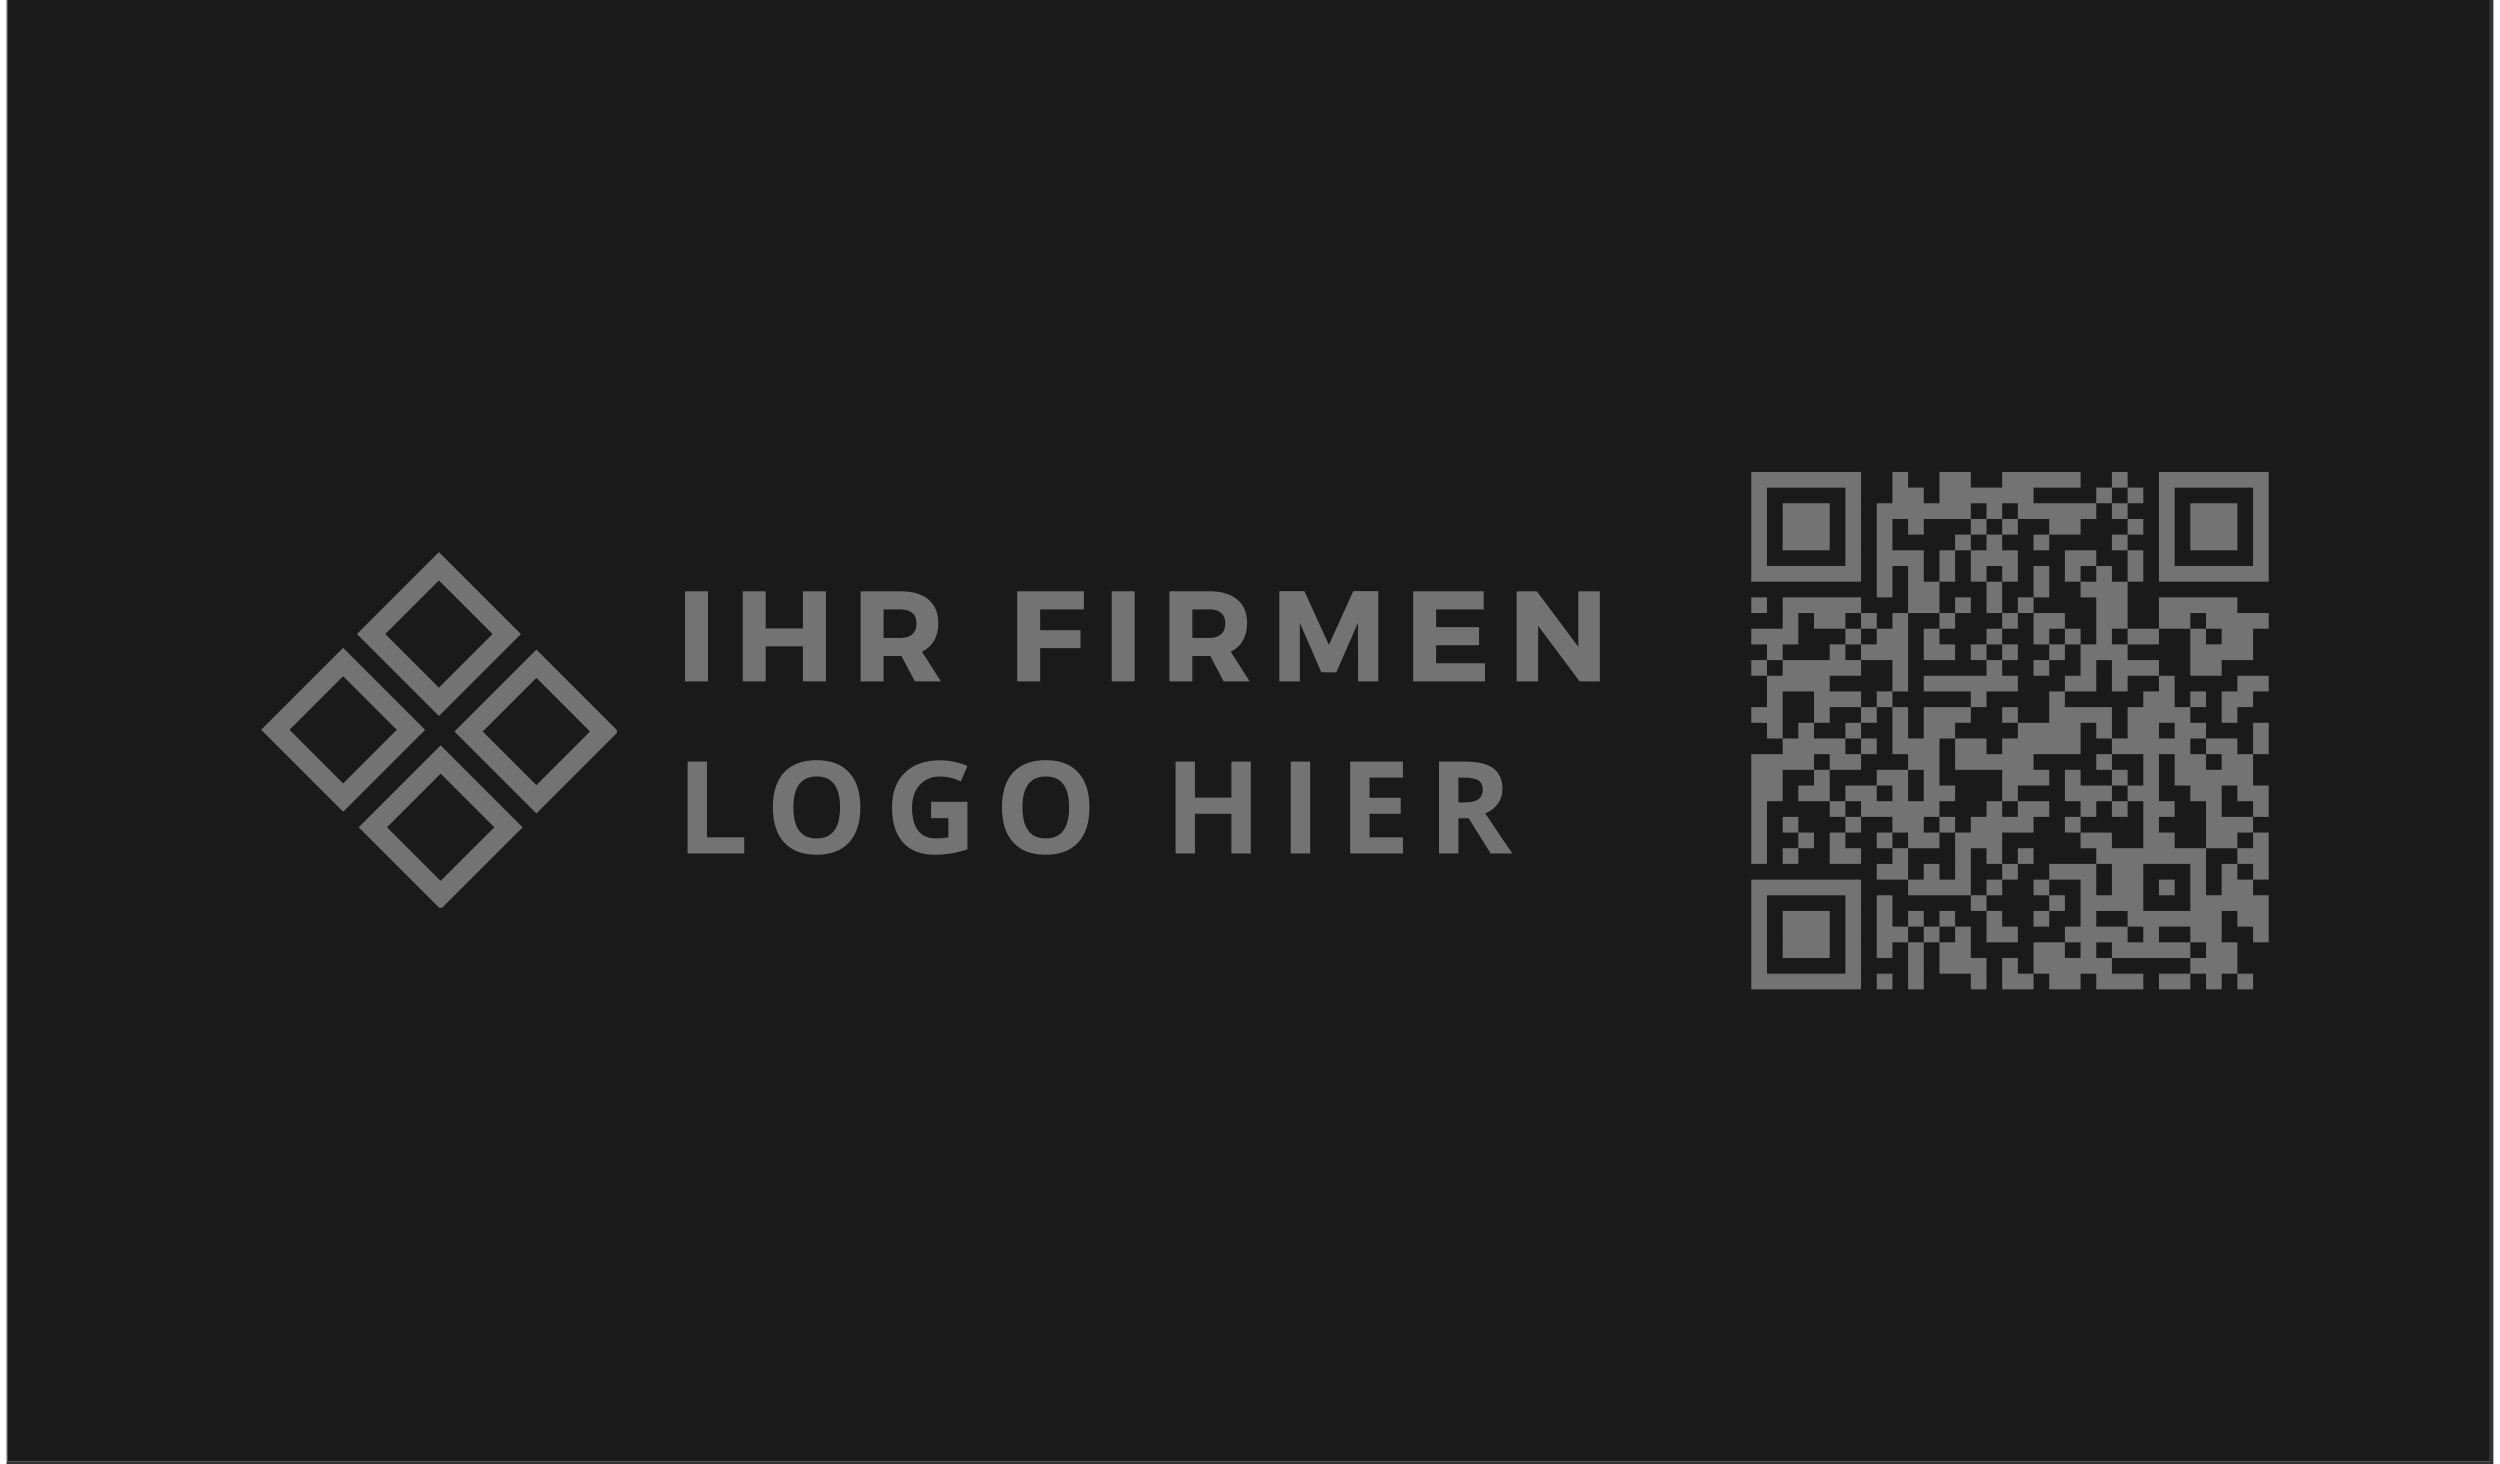 <?xml version="1.0" encoding="UTF-8"?>
<svg xmlns="http://www.w3.org/2000/svg" xmlns:xlink="http://www.w3.org/1999/xlink" width="321" zoomAndPan="magnify" viewBox="0 0 240.75 141.75" height="188" preserveAspectRatio="xMidYMid meet" version="1.0">
  <rect x="0" y="0" width="240.75" height="141.75" fill="#333333" stroke="none"/>
  <defs>
    <g></g>
    <clipPath id="0a06253987">
      <path d="M 0.086 0 L 240.414 0 L 240.414 141.5 L 0.086 141.5 Z M 0.086 0 " clip-rule="nonzero"></path>
    </clipPath>
    <clipPath id="797b1e5ebf">
      <path d="M 33 53.449 L 50 53.449 L 50 70 L 33 70 Z M 33 53.449 " clip-rule="nonzero"></path>
    </clipPath>
    <clipPath id="cd0b053896">
      <path d="M 43 62 L 59.082 62 L 59.082 79 L 43 79 Z M 43 62 " clip-rule="nonzero"></path>
    </clipPath>
    <clipPath id="21f871daed">
      <path d="M 24.645 62 L 41 62 L 41 79 L 24.645 79 Z M 24.645 62 " clip-rule="nonzero"></path>
    </clipPath>
    <clipPath id="b1084a0cbb">
      <path d="M 34 72 L 50 72 L 50 87.887 L 34 87.887 Z M 34 72 " clip-rule="nonzero"></path>
    </clipPath>
    <clipPath id="b0b91dc3cf">
      <path d="M 165.871 42.652 L 222.051 42.652 L 222.051 98.832 L 165.871 98.832 Z M 165.871 42.652 " clip-rule="nonzero"></path>
    </clipPath>
  </defs>
  <g clip-path="url(#0a06253987)">
    <path fill="#ffffff" d="M 0.086 0 L 240.414 0 L 240.414 141.5 L 0.086 141.5 Z M 0.086 0 " fill-opacity="1" fill-rule="nonzero"></path>
    <path fill="#1a1a1a" d="M 0.086 0 L 240.414 0 L 240.414 141.5 L 0.086 141.5 Z M 0.086 0 " fill-opacity="1" fill-rule="nonzero"></path>
  </g>
  <g clip-path="url(#797b1e5ebf)">
    <path fill="#737373" d="M 41.852 69.32 L 33.918 61.383 L 41.852 53.449 L 49.789 61.383 Z M 36.66 61.383 L 41.852 66.578 L 47.047 61.383 L 41.852 56.191 Z M 36.66 61.383 " fill-opacity="1" fill-rule="nonzero"></path>
  </g>
  <g clip-path="url(#cd0b053896)">
    <path fill="#737373" d="M 51.289 78.754 L 43.352 70.82 L 51.289 62.883 L 59.223 70.82 Z M 46.094 70.82 L 51.289 76.012 L 56.48 70.82 L 51.289 65.625 Z M 46.094 70.82 " fill-opacity="1" fill-rule="nonzero"></path>
  </g>
  <g clip-path="url(#21f871daed)">
    <path fill="#737373" d="M 32.578 78.59 L 24.645 70.656 L 32.578 62.719 L 40.516 70.656 Z M 27.387 70.656 L 32.578 75.848 L 37.773 70.656 L 32.578 65.461 Z M 27.387 70.656 " fill-opacity="1" fill-rule="nonzero"></path>
  </g>
  <g clip-path="url(#b1084a0cbb)">
    <path fill="#737373" d="M 42.016 88.027 L 34.082 80.094 L 42.016 72.156 L 49.953 80.094 Z M 36.824 80.094 L 42.016 85.285 L 47.215 80.094 L 42.023 74.898 Z M 36.824 80.094 " fill-opacity="1" fill-rule="nonzero"></path>
  </g>
  <g fill="#737373" fill-opacity="1">
    <g transform="translate(64.804, 65.965)">
      <g>
        <path d="M 3.094 0 L 0.875 0 L 0.875 -8.719 L 3.094 -8.719 Z M 3.094 0 "></path>
      </g>
    </g>
  </g>
  <g fill="#737373" fill-opacity="1">
    <g transform="translate(70.392, 65.965)">
      <g>
        <path d="M 8.922 0 L 6.703 0 L 6.703 -3.391 L 3.094 -3.391 L 3.094 0 L 0.875 0 L 0.875 -8.719 L 3.094 -8.719 L 3.094 -5.125 L 6.703 -5.125 L 6.703 -8.719 L 8.922 -8.719 Z M 8.922 0 "></path>
      </g>
    </g>
  </g>
  <g fill="#737373" fill-opacity="1">
    <g transform="translate(81.805, 65.965)">
      <g>
        <path d="M 6.125 0 L 4.828 -2.453 L 3.094 -2.453 L 3.094 0 L 0.875 0 L 0.875 -8.719 L 4.766 -8.719 C 5.922 -8.719 6.812 -8.453 7.438 -7.922 C 8.07 -7.398 8.391 -6.648 8.391 -5.672 C 8.391 -4.328 7.863 -3.395 6.812 -2.875 L 8.641 0 Z M 3.094 -4.203 L 4.766 -4.203 C 5.242 -4.203 5.613 -4.32 5.875 -4.562 C 6.145 -4.801 6.281 -5.148 6.281 -5.609 C 6.281 -6.055 6.145 -6.395 5.875 -6.625 C 5.613 -6.852 5.242 -6.969 4.766 -6.969 L 3.094 -6.969 Z M 3.094 -4.203 "></path>
      </g>
    </g>
  </g>
  <g fill="#737373" fill-opacity="1">
    <g transform="translate(92.446, 65.965)">
      <g></g>
    </g>
  </g>
  <g fill="#737373" fill-opacity="1">
    <g transform="translate(96.964, 65.965)">
      <g>
        <path d="M 7.328 -6.969 L 3.094 -6.969 L 3.094 -4.953 L 7 -4.953 L 7 -3.219 L 3.094 -3.219 L 3.094 0 L 0.875 0 L 0.875 -8.719 L 7.328 -8.719 Z M 7.328 -6.969 "></path>
      </g>
    </g>
  </g>
  <g fill="#737373" fill-opacity="1">
    <g transform="translate(106.112, 65.965)">
      <g>
        <path d="M 3.094 0 L 0.875 0 L 0.875 -8.719 L 3.094 -8.719 Z M 3.094 0 "></path>
      </g>
    </g>
  </g>
  <g fill="#737373" fill-opacity="1">
    <g transform="translate(111.7, 65.965)">
      <g>
        <path d="M 6.125 0 L 4.828 -2.453 L 3.094 -2.453 L 3.094 0 L 0.875 0 L 0.875 -8.719 L 4.766 -8.719 C 5.922 -8.719 6.812 -8.453 7.438 -7.922 C 8.07 -7.398 8.391 -6.648 8.391 -5.672 C 8.391 -4.328 7.863 -3.395 6.812 -2.875 L 8.641 0 Z M 3.094 -4.203 L 4.766 -4.203 C 5.242 -4.203 5.613 -4.32 5.875 -4.562 C 6.145 -4.801 6.281 -5.148 6.281 -5.609 C 6.281 -6.055 6.145 -6.395 5.875 -6.625 C 5.613 -6.852 5.242 -6.969 4.766 -6.969 L 3.094 -6.969 Z M 3.094 -4.203 "></path>
      </g>
    </g>
  </g>
  <g fill="#737373" fill-opacity="1">
    <g transform="translate(122.341, 65.965)">
      <g>
        <path d="M 10.453 0 L 8.5 0 L 8.484 -5.672 L 6.391 -0.875 L 4.938 -0.875 L 2.859 -5.672 L 2.859 0 L 0.875 0 L 0.875 -8.734 L 3.297 -8.734 L 5.672 -3.531 L 8.031 -8.734 L 10.453 -8.734 Z M 10.453 0 "></path>
      </g>
    </g>
  </g>
  <g fill="#737373" fill-opacity="1">
    <g transform="translate(135.298, 65.965)">
      <g>
        <path d="M 7.703 -6.969 L 3.094 -6.969 L 3.094 -5.25 L 7.25 -5.25 L 7.25 -3.5 L 3.094 -3.5 L 3.094 -1.75 L 7.828 -1.75 L 7.828 0 L 0.875 0 L 0.875 -8.719 L 7.703 -8.719 Z M 7.703 -6.969 "></path>
      </g>
    </g>
  </g>
  <g fill="#737373" fill-opacity="1">
    <g transform="translate(145.316, 65.965)">
      <g>
        <path d="M 8.922 0 L 6.969 0 L 2.953 -5.375 L 2.953 0 L 0.875 0 L 0.875 -8.719 L 2.828 -8.719 L 6.844 -3.344 L 6.844 -8.719 L 8.922 -8.719 Z M 8.922 0 "></path>
      </g>
    </g>
  </g>
  <g fill="#737373" fill-opacity="1">
    <g transform="translate(64.804, 82.625)">
      <g>
        <path d="M 1.125 0 L 1.125 -8.891 L 3 -8.891 L 3 -1.562 L 6.609 -1.562 L 6.609 0 Z M 1.125 0 "></path>
      </g>
    </g>
  </g>
  <g fill="#737373" fill-opacity="1">
    <g transform="translate(73.465, 82.625)">
      <g>
        <path d="M 9.188 -4.453 C 9.188 -2.984 8.82 -1.852 8.094 -1.062 C 7.363 -0.27 6.316 0.125 4.953 0.125 C 3.586 0.125 2.539 -0.27 1.812 -1.062 C 1.082 -1.852 0.719 -2.988 0.719 -4.469 C 0.719 -5.945 1.082 -7.078 1.812 -7.859 C 2.551 -8.641 3.602 -9.031 4.969 -9.031 C 6.332 -9.031 7.375 -8.633 8.094 -7.844 C 8.82 -7.062 9.188 -5.93 9.188 -4.453 Z M 2.703 -4.453 C 2.703 -3.461 2.891 -2.711 3.266 -2.203 C 3.641 -1.703 4.203 -1.453 4.953 -1.453 C 6.461 -1.453 7.219 -2.453 7.219 -4.453 C 7.219 -6.453 6.469 -7.453 4.969 -7.453 C 4.219 -7.453 3.648 -7.203 3.266 -6.703 C 2.891 -6.203 2.703 -5.453 2.703 -4.453 Z M 2.703 -4.453 "></path>
      </g>
    </g>
  </g>
  <g fill="#737373" fill-opacity="1">
    <g transform="translate(85.001, 82.625)">
      <g>
        <path d="M 4.5 -5 L 8.016 -5 L 8.016 -0.391 C 7.441 -0.203 6.906 -0.07 6.406 0 C 5.906 0.082 5.391 0.125 4.859 0.125 C 3.516 0.125 2.488 -0.27 1.781 -1.062 C 1.07 -1.852 0.719 -2.984 0.719 -4.453 C 0.719 -5.891 1.129 -7.008 1.953 -7.812 C 2.773 -8.613 3.914 -9.016 5.375 -9.016 C 6.281 -9.016 7.16 -8.832 8.016 -8.469 L 7.375 -6.969 C 6.727 -7.289 6.055 -7.453 5.359 -7.453 C 4.547 -7.453 3.891 -7.176 3.391 -6.625 C 2.898 -6.082 2.656 -5.348 2.656 -4.422 C 2.656 -3.453 2.852 -2.711 3.25 -2.203 C 3.645 -1.703 4.223 -1.453 4.984 -1.453 C 5.367 -1.453 5.766 -1.488 6.172 -1.562 L 6.172 -3.422 L 4.5 -3.422 Z M 4.5 -5 "></path>
      </g>
    </g>
  </g>
  <g fill="#737373" fill-opacity="1">
    <g transform="translate(95.644, 82.625)">
      <g>
        <path d="M 9.188 -4.453 C 9.188 -2.984 8.82 -1.852 8.094 -1.062 C 7.363 -0.27 6.316 0.125 4.953 0.125 C 3.586 0.125 2.539 -0.27 1.812 -1.062 C 1.082 -1.852 0.719 -2.988 0.719 -4.469 C 0.719 -5.945 1.082 -7.078 1.812 -7.859 C 2.551 -8.641 3.602 -9.031 4.969 -9.031 C 6.332 -9.031 7.375 -8.633 8.094 -7.844 C 8.82 -7.062 9.188 -5.93 9.188 -4.453 Z M 2.703 -4.453 C 2.703 -3.461 2.891 -2.711 3.266 -2.203 C 3.641 -1.703 4.203 -1.453 4.953 -1.453 C 6.461 -1.453 7.219 -2.453 7.219 -4.453 C 7.219 -6.453 6.469 -7.453 4.969 -7.453 C 4.219 -7.453 3.648 -7.203 3.266 -6.703 C 2.891 -6.203 2.703 -5.453 2.703 -4.453 Z M 2.703 -4.453 "></path>
      </g>
    </g>
  </g>
  <g fill="#737373" fill-opacity="1">
    <g transform="translate(107.18, 82.625)">
      <g></g>
    </g>
  </g>
  <g fill="#737373" fill-opacity="1">
    <g transform="translate(112.044, 82.625)">
      <g>
        <path d="M 8.406 0 L 6.531 0 L 6.531 -3.844 L 3 -3.844 L 3 0 L 1.125 0 L 1.125 -8.891 L 3 -8.891 L 3 -5.406 L 6.531 -5.406 L 6.531 -8.891 L 8.406 -8.891 Z M 8.406 0 "></path>
      </g>
    </g>
  </g>
  <g fill="#737373" fill-opacity="1">
    <g transform="translate(123.197, 82.625)">
      <g>
        <path d="M 1.125 0 L 1.125 -8.891 L 3 -8.891 L 3 0 Z M 1.125 0 "></path>
      </g>
    </g>
  </g>
  <g fill="#737373" fill-opacity="1">
    <g transform="translate(128.948, 82.625)">
      <g>
        <path d="M 6.234 0 L 1.125 0 L 1.125 -8.891 L 6.234 -8.891 L 6.234 -7.344 L 3 -7.344 L 3 -5.391 L 6.016 -5.391 L 6.016 -3.844 L 3 -3.844 L 3 -1.562 L 6.234 -1.562 Z M 6.234 0 "></path>
      </g>
    </g>
  </g>
  <g fill="#737373" fill-opacity="1">
    <g transform="translate(137.549, 82.625)">
      <g>
        <path d="M 3 -4.938 L 3.609 -4.938 C 4.203 -4.938 4.641 -5.035 4.922 -5.234 C 5.211 -5.441 5.359 -5.754 5.359 -6.172 C 5.359 -6.598 5.211 -6.898 4.922 -7.078 C 4.629 -7.254 4.18 -7.344 3.578 -7.344 L 3 -7.344 Z M 3 -3.406 L 3 0 L 1.125 0 L 1.125 -8.891 L 3.703 -8.891 C 4.91 -8.891 5.805 -8.672 6.391 -8.234 C 6.973 -7.797 7.266 -7.129 7.266 -6.234 C 7.266 -5.703 7.117 -5.234 6.828 -4.828 C 6.535 -4.422 6.129 -4.102 5.609 -3.875 C 6.941 -1.875 7.812 -0.582 8.219 0 L 6.125 0 L 4 -3.406 Z M 3 -3.406 "></path>
      </g>
    </g>
  </g>
  <g clip-path="url(#b0b91dc3cf)">
    <path fill="#1a1a1a" d="M 165.871 42.652 L 222.051 42.652 L 222.051 98.832 L 165.871 98.832 Z M 165.871 42.652 " fill-opacity="1" fill-rule="nonzero"></path>
  </g>
  <path stroke-linecap="butt" transform="matrix(1.518, 0, 0, 1.518, 165.871, 42.652)" fill-opacity="1" fill="#1a1a1a" fill-rule="nonzero" stroke-linejoin="miter" d="M 1.999 2.501 L 8.999 2.501 M 11.001 2.501 L 11.999 2.501 M 14.001 2.501 L 16 2.501 M 18.001 2.501 L 23 2.501 M 24.999 2.501 L 26 2.501 M 27.999 2.501 L 34.999 2.501 M 1.999 3.499 L 3 3.499 M 8.001 3.499 L 8.999 3.499 M 11.001 3.499 L 13 3.499 M 14.001 3.499 L 20 3.499 M 24.001 3.499 L 24.999 3.499 M 26 3.499 L 27.001 3.499 M 27.999 3.499 L 29 3.499 M 34.001 3.499 L 34.999 3.499 M 1.999 4.5 L 3 4.5 M 4.001 4.5 L 7 4.5 M 8.001 4.5 L 8.999 4.5 M 10 4.5 L 16 4.5 M 17 4.5 L 18.001 4.5 M 18.999 4.5 L 24.001 4.5 M 24.999 4.5 L 26 4.5 M 27.999 4.5 L 29 4.5 M 30 4.5 L 33 4.5 M 34.001 4.5 L 34.999 4.5 M 1.999 5.501 L 3 5.501 M 4.001 5.501 L 7 5.501 M 8.001 5.501 L 8.999 5.501 M 10 5.501 L 11.001 5.501 M 11.999 5.501 L 13 5.501 M 16 5.501 L 17 5.501 M 18.001 5.501 L 18.999 5.501 M 21.001 5.501 L 23 5.501 M 26 5.501 L 27.001 5.501 M 27.999 5.501 L 29 5.501 M 30 5.501 L 33 5.501 M 34.001 5.501 L 34.999 5.501 M 1.999 6.499 L 3 6.499 M 4.001 6.499 L 7 6.499 M 8.001 6.499 L 8.999 6.499 M 10 6.499 L 11.001 6.499 M 14.999 6.499 L 16 6.499 M 17 6.499 L 18.001 6.499 M 20 6.499 L 21.001 6.499 M 24.999 6.499 L 26 6.499 M 27.999 6.499 L 29 6.499 M 30 6.499 L 33 6.499 M 34.001 6.499 L 34.999 6.499 M 1.999 7.5 L 3 7.5 M 8.001 7.5 L 8.999 7.5 M 10 7.5 L 13 7.5 M 14.001 7.5 L 14.999 7.5 M 16 7.5 L 18.999 7.5 M 21.999 7.5 L 24.001 7.5 M 26 7.5 L 27.001 7.5 M 27.999 7.5 L 29 7.5 M 34.001 7.5 L 34.999 7.5 M 1.999 8.5 L 8.999 8.5 M 10 8.5 L 11.001 8.5 M 11.999 8.5 L 13 8.5 M 14.001 8.5 L 14.999 8.5 M 16 8.5 L 17 8.5 M 18.001 8.5 L 18.999 8.5 M 20 8.5 L 21.001 8.5 M 21.999 8.5 L 23 8.5 M 24.001 8.5 L 24.999 8.5 M 26 8.5 L 27.001 8.5 M 27.999 8.5 L 34.999 8.5 M 10 9.501 L 11.001 9.501 M 11.999 9.501 L 14.001 9.501 M 17 9.501 L 18.001 9.501 M 20 9.501 L 21.001 9.501 M 23 9.501 L 26 9.501 M 1.999 10.499 L 3 10.499 M 4.001 10.499 L 8.999 10.499 M 11.999 10.499 L 14.001 10.499 M 14.999 10.499 L 16 10.499 M 17 10.499 L 18.001 10.499 M 18.999 10.499 L 20 10.499 M 24.001 10.499 L 26 10.499 M 27.999 10.499 L 33 10.499 M 4.001 11.5 L 4.999 11.5 M 6 11.5 L 8.001 11.5 M 8.999 11.5 L 10 11.5 M 11.001 11.5 L 11.999 11.5 M 14.001 11.5 L 14.999 11.5 M 18.001 11.5 L 18.999 11.5 M 20 11.5 L 21.999 11.5 M 24.001 11.5 L 26 11.5 M 27.999 11.5 L 30 11.5 M 31.001 11.5 L 34.999 11.5 M 1.999 12.501 L 4.999 12.501 M 8.001 12.501 L 8.999 12.501 M 10 12.501 L 11.999 12.501 M 13 12.501 L 14.001 12.501 M 17 12.501 L 18.001 12.501 M 20 12.501 L 21.001 12.501 M 21.999 12.501 L 23 12.501 M 24.001 12.501 L 24.999 12.501 M 26 12.501 L 27.999 12.501 M 30 12.501 L 31.001 12.501 M 31.999 12.501 L 34.001 12.501 M 3 13.499 L 4.001 13.499 M 7 13.499 L 8.001 13.499 M 8.999 13.499 L 11.999 13.499 M 13 13.499 L 14.999 13.499 M 16 13.499 L 17 13.499 M 18.001 13.499 L 18.999 13.499 M 21.001 13.499 L 21.999 13.499 M 23 13.499 L 26 13.499 M 30 13.499 L 34.001 13.499 M 1.999 14.5 L 3 14.5 M 4.001 14.5 L 8.999 14.5 M 11.001 14.5 L 11.999 14.5 M 17 14.5 L 18.001 14.5 M 20 14.5 L 21.001 14.5 M 23 14.5 L 24.001 14.5 M 24.999 14.5 L 27.999 14.5 M 30 14.5 L 31.999 14.5 M 3 15.501 L 7 15.501 M 11.001 15.501 L 11.999 15.501 M 13 15.501 L 18.999 15.501 M 21.999 15.501 L 24.001 15.501 M 24.999 15.501 L 26 15.501 M 27.999 15.501 L 29 15.501 M 33 15.501 L 34.999 15.501 M 3 16.499 L 4.001 16.499 M 6 16.499 L 8.999 16.499 M 10 16.499 L 11.001 16.499 M 16 16.499 L 17 16.499 M 21.001 16.499 L 21.999 16.499 M 27.001 16.499 L 29 16.499 M 30 16.499 L 31.001 16.499 M 31.999 16.499 L 34.001 16.499 M 1.999 17.5 L 4.001 17.5 M 6 17.5 L 7 17.5 M 8.999 17.5 L 10 17.5 M 11.001 17.5 L 11.999 17.5 M 13 17.5 L 16 17.5 M 18.001 17.5 L 18.999 17.5 M 21.001 17.5 L 24.999 17.5 M 26 17.5 L 30 17.5 M 31.999 17.5 L 33 17.5 M 3 18.501 L 4.001 18.501 M 4.999 18.501 L 6 18.501 M 8.001 18.501 L 8.999 18.501 M 11.001 18.501 L 11.999 18.501 M 13 18.501 L 14.999 18.501 M 18.999 18.501 L 23 18.501 M 24.001 18.501 L 24.999 18.501 M 26 18.501 L 27.999 18.501 M 29 18.501 L 31.001 18.501 M 34.001 18.501 L 34.999 18.501 M 4.001 19.499 L 8.001 19.499 M 8.999 19.499 L 10 19.499 M 11.001 19.499 L 14.001 19.499 M 14.999 19.499 L 17 19.499 M 18.001 19.499 L 23 19.499 M 24.999 19.499 L 30 19.499 M 31.001 19.499 L 33 19.499 M 34.001 19.499 L 34.999 19.499 M 1.999 20.5 L 6 20.5 M 7 20.5 L 8.999 20.5 M 11.999 20.5 L 14.001 20.5 M 14.999 20.5 L 20 20.5 M 24.001 20.5 L 24.999 20.5 M 27.001 20.5 L 27.999 20.5 M 29 20.5 L 31.001 20.5 M 31.999 20.5 L 34.001 20.5 M 1.999 21.5 L 4.001 21.5 M 6 21.5 L 7 21.5 M 10 21.5 L 11.999 21.5 M 13 21.5 L 14.001 21.5 M 18.001 21.5 L 21.001 21.5 M 21.999 21.5 L 23 21.5 M 24.999 21.5 L 26 21.5 M 27.001 21.5 L 27.999 21.5 M 29 21.5 L 34.001 21.5 M 1.999 22.501 L 4.001 22.501 M 4.999 22.501 L 7 22.501 M 8.001 22.501 L 10 22.501 M 11.001 22.501 L 11.999 22.501 M 13 22.501 L 14.999 22.501 M 18.001 22.501 L 18.999 22.501 M 21.999 22.501 L 24.999 22.501 M 26 22.501 L 27.999 22.501 M 30 22.501 L 31.999 22.501 M 33 22.501 L 34.999 22.501 M 1.999 23.499 L 3 23.499 M 7 23.499 L 8.001 23.499 M 8.999 23.499 L 14.001 23.499 M 17 23.499 L 18.001 23.499 M 18.999 23.499 L 21.001 23.499 M 23 23.499 L 24.001 23.499 M 24.999 23.499 L 26 23.499 M 27.001 23.499 L 29 23.499 M 31.001 23.499 L 31.999 23.499 M 34.001 23.499 L 34.999 23.499 M 1.999 24.5 L 3 24.5 M 4.001 24.5 L 4.999 24.5 M 8.001 24.5 L 8.999 24.5 M 11.001 24.5 L 13 24.5 M 14.001 24.5 L 14.999 24.5 M 16 24.5 L 20 24.5 M 21.999 24.5 L 23 24.5 M 27.001 24.5 L 27.999 24.5 M 31.001 24.5 L 34.001 24.5 M 1.999 25.501 L 3 25.501 M 4.999 25.501 L 6 25.501 M 7 25.501 L 8.001 25.501 M 10 25.501 L 11.001 25.501 M 11.999 25.501 L 14.001 25.501 M 14.999 25.501 L 18.001 25.501 M 23 25.501 L 24.999 25.501 M 27.001 25.501 L 29 25.501 M 31.001 25.501 L 33 25.501 M 34.001 25.501 L 34.999 25.501 M 1.999 26.499 L 3 26.499 M 4.001 26.499 L 4.999 26.499 M 7 26.499 L 8.999 26.499 M 11.001 26.499 L 11.999 26.499 M 14.999 26.499 L 16 26.499 M 17 26.499 L 18.001 26.499 M 18.999 26.499 L 20 26.499 M 24.001 26.499 L 31.001 26.499 M 33 26.499 L 34.999 26.499 M 10 27.5 L 11.999 27.5 M 13 27.5 L 14.001 27.5 M 14.999 27.5 L 16 27.5 M 18.001 27.5 L 18.999 27.5 M 21.001 27.5 L 24.001 27.5 M 24.999 27.5 L 27.001 27.5 M 30 27.5 L 31.001 27.5 M 31.999 27.5 L 33 27.5 M 34.001 27.5 L 34.999 27.5 M 1.999 28.501 L 8.999 28.501 M 11.999 28.501 L 16 28.501 M 17 28.501 L 18.001 28.501 M 20 28.501 L 21.001 28.501 M 23 28.501 L 24.001 28.501 M 24.999 28.501 L 27.001 28.501 M 27.999 28.501 L 29 28.501 M 30 28.501 L 31.001 28.501 M 31.999 28.501 L 34.001 28.501 M 1.999 29.499 L 3 29.499 M 8.001 29.499 L 8.999 29.499 M 10 29.499 L 11.001 29.499 M 16 29.499 L 17 29.499 M 21.001 29.499 L 21.999 29.499 M 23 29.499 L 27.001 29.499 M 30 29.499 L 34.999 29.499 M 1.999 30.5 L 3 30.5 M 4.001 30.5 L 7 30.5 M 8.001 30.5 L 8.999 30.5 M 10 30.5 L 11.001 30.5 M 11.999 30.5 L 13 30.5 M 14.001 30.5 L 14.999 30.5 M 17 30.5 L 18.001 30.5 M 20 30.5 L 21.001 30.5 M 23 30.5 L 24.001 30.5 M 26 30.5 L 31.999 30.5 M 33 30.5 L 34.999 30.5 M 1.999 31.5 L 3 31.5 M 4.001 31.5 L 7 31.5 M 8.001 31.5 L 8.999 31.5 M 10 31.5 L 11.999 31.5 M 13 31.5 L 14.001 31.5 M 14.999 31.5 L 16 31.5 M 17 31.5 L 18.999 31.5 M 21.999 31.5 L 26 31.5 M 27.001 31.5 L 27.999 31.5 M 30 31.5 L 31.999 31.5 M 34.001 31.5 L 34.999 31.5 M 1.999 32.501 L 3 32.501 M 4.001 32.501 L 7 32.501 M 8.001 32.501 L 8.999 32.501 M 10 32.501 L 11.001 32.501 M 11.999 32.501 L 13 32.501 M 14.001 32.501 L 16 32.501 M 20 32.501 L 21.999 32.501 M 23 32.501 L 24.001 32.501 M 24.999 32.501 L 30 32.501 M 31.001 32.501 L 33 32.501 M 1.999 33.499 L 3 33.499 M 8.001 33.499 L 8.999 33.499 M 11.999 33.499 L 13 33.499 M 14.001 33.499 L 17 33.499 M 18.001 33.499 L 18.999 33.499 M 20 33.499 L 24.999 33.499 M 30 33.499 L 33 33.499 M 1.999 34.5 L 8.999 34.5 M 10 34.5 L 11.001 34.5 M 11.999 34.5 L 13 34.5 M 16 34.5 L 17 34.5 M 18.001 34.5 L 20 34.5 M 21.001 34.5 L 23 34.5 M 24.001 34.5 L 27.001 34.5 M 27.999 34.5 L 30 34.5 M 31.001 34.5 L 31.999 34.5 M 33 34.5 L 34.001 34.5 " stroke="#737373" stroke-width="1" stroke-opacity="1" stroke-miterlimit="4"></path>
</svg>
